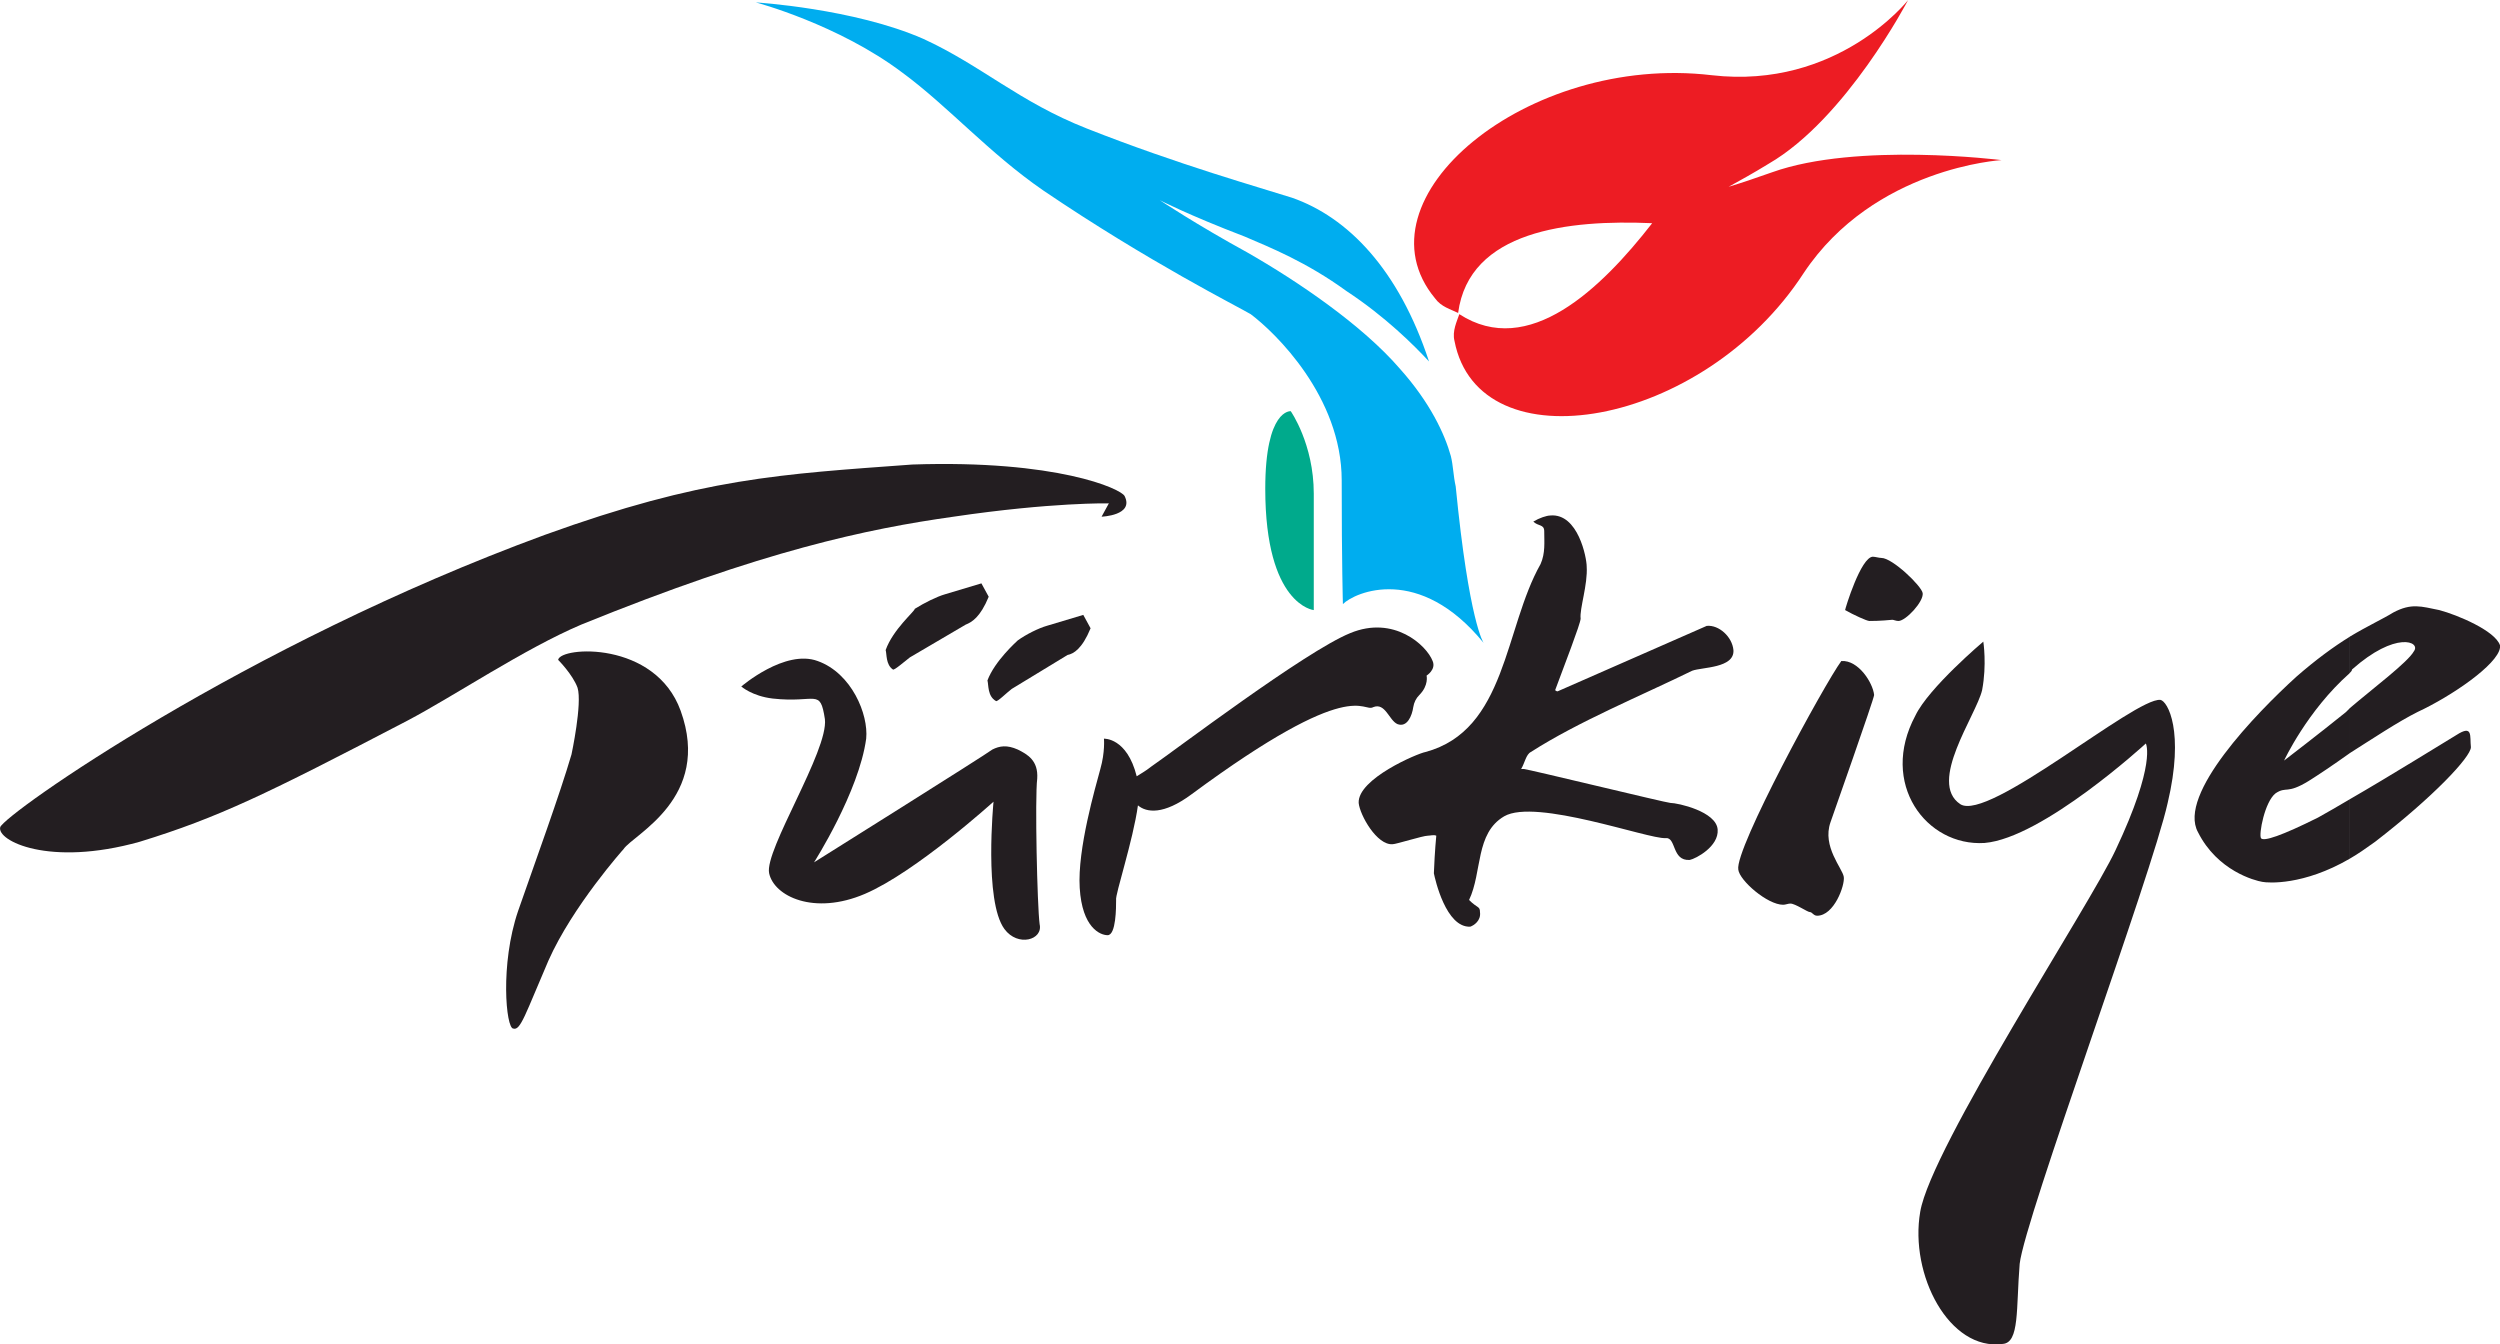 <svg id="Layer_2" data-name="Layer 2" xmlns="http://www.w3.org/2000/svg" width="664.23" height="357.19" viewBox="0 0 664.23 357.19">
  <defs>
    <style>
      .cls-1 {
        fill: #ed1c23;
      }

      .cls-2 {
        fill: #00aa8c;
      }

      .cls-3 {
        fill: #00adef;
      }

      .cls-3, .cls-4 {
        fill-rule: evenodd;
      }

      .cls-5, .cls-4 {
        fill: #231e21;
      }
    </style>
  </defs>
  <g id="Layer_1-2" data-name="Layer 1">
    <g>
      <path class="cls-5" d="M196.95,182.4s11.6-9.99,20.3-6.77c9.02,3.22,13.53,14.18,12.89,20.62-1.93,14.18-13.86,32.87-13.86,32.87,0,0,45.76-28.68,47.37-29.97,1.93-.97,3.87-1.29,6.77,0,2.58,1.29,5.48,2.9,5.16,7.73-.64,5.16,0,33.84,.64,38.67,.97,4.19-5.8,6.12-9.35,1.29-5.48-7.41-2.9-33.84-2.9-33.84,0,0-20.62,18.69-34.16,24.49-13.53,5.8-24.17,.64-25.46-5.48-1.29-6.12,15.79-32.55,14.82-40.93-1.29-8.38-2.25-4.19-13.86-5.48-5.48-.64-8.38-3.22-8.38-3.22h0Z"></path>
      <path class="cls-5" d="M148.29,175.31c.64-3.55,25.78-5.16,32.55,13.53,8.38,23.2-12.57,32.87-15.15,36.74,0,0-13.54,15.15-19.98,29.65-6.12,14.18-7.41,18.69-9.34,18.05-1.93,0-3.55-17.08,1.29-31.26,4.83-13.86,10.96-30.62,14.18-41.57,0,0,2.9-13.53,1.61-17.72-1.29-3.54-5.16-7.41-5.16-7.41h0Z"></path>
      <path class="cls-5" d="M.05,219.78c1.29-3.55,64.78-48.34,144.7-77.67,41.89-15.15,62.52-16.11,97.65-18.69,38.35-1.29,55.43,6.44,56.4,8.38,2.58,5.16-6.12,5.48-6.12,5.48l1.93-3.54s-15.15-.32-41.25,3.54c-22.88,3.22-50.6,9.02-98.94,28.68-15.15,6.44-33.84,19.01-46.08,25.46-37.7,19.66-50.27,25.78-71.22,32.23-24.17,6.77-38.03-.32-37.06-3.87H.05Z"></path>
      <path class="cls-5" d="M293.31,196.26s6.12-.32,8.7,9.99c.97-.64,2.25-1.29,3.87-2.58,6.12-4.19,40.93-30.62,52.85-35.45,11.6-4.83,20.3,3.22,21.91,7.41,.97,2.26-1.61,3.87-1.61,3.87,0,0,.64,2.58-1.93,5.16q-1.29,1.29-1.61,3.22c-.32,2.26-1.61,5.48-4.19,4.51-2.25-.97-3.22-5.8-6.44-4.51-2.9,1.61-5.16-8.7-48.34,23.2-7.41,5.48-11.92,4.83-14.18,2.9-1.29,9.35-6.12,23.85-5.8,25.14,0,1.93,0,9.35-2.26,9.35-1.93,0-6.77-1.93-7.41-12.57-.64-10.31,4.19-26.75,5.48-31.58,1.29-4.51,.96-8.06,.96-8.06h0Z"></path>
      <path class="cls-4" d="M411.9,136.96c7.41-.64,9.67,11.28,9.67,13.54,.32,4.83-1.93,11.28-1.61,13.86,0,1.29-4.51,12.89-6.77,19.01,0,0,.32,.32,.64,.32l39.64-17.4c3.22-.32,6.77,2.9,7.09,6.44,.32,4.83-8.38,4.51-10.96,5.48-13.86,6.77-30.29,13.53-42.86,21.59-1.29,.64-1.61,2.9-2.58,4.51,0,0-.32,0,.65,0s38.03,9.02,38.99,9.02c1.93,0,12.24,2.26,12.57,7.09,.32,4.51-5.8,7.73-7.41,8.06-4.84,.32-3.54-6.12-6.44-5.8-4.51,.32-34.48-10.64-42.86-5.8-7.73,4.51-5.8,14.82-9.34,22.24,2.26,2.26,2.9,1.61,2.9,3.22,.32,2.26-1.61,3.54-2.58,3.87-6.45,.32-9.35-12.57-9.67-14.18,0-.97,.32-6.77,.64-9.99-.64-.32-1.61,0-2.26,0-1.29,0-8.38,2.26-9.34,2.26-4.19,.32-8.7-7.73-9.02-10.96-.32-6.44,15.79-13.21,17.72-13.53,21.59-5.8,20.95-32.87,30.61-49.95,1.29-2.9,.97-5.8,.97-8.7,0-1.93-1.61-1.29-2.9-2.58,1.61-.97,3.55-1.61,4.51-1.61h0Z"></path>
      <path class="cls-5" d="M497.62,147.92c.64,0,1.61,.32,2.26,.32,2.9,0,10.63,7.41,10.96,9.34,.32,2.26-4.51,7.41-6.44,7.41-.64,0-1.29-.32-1.61-.32-3.22,.32-5.48,.32-6.12,.32s-4.19-1.61-6.44-2.9c0-.32,4.19-14.18,7.41-14.18h0Z"></path>
      <path class="cls-5" d="M489.24,175.63c4.51-.32,8.38,5.8,8.7,9.02,0,.97-11.28,32.87-11.6,33.84-2.26,6.44,3.22,12.25,3.54,14.5,.32,2.26-2.58,10.31-7.09,10.31-.97,0-1.29-.97-1.93-.97s-3.87-2.26-5.16-2.26c-.64,0-1.29,.32-1.93,.32-4.19,0-11.6-6.44-11.92-9.35-.97-5.48,22.88-49.31,27.39-55.43h0Z"></path>
      <path class="cls-4" d="M624.27,200.13c6.12-3.87,12.89-8.38,18.05-10.96,9.02-4.19,21.27-12.57,21.91-17.08v-.64c-1.29-3.87-11.28-8.06-16.11-9.35-4.84-.97-7.41-1.93-12.25,.64-2.58,1.61-6.77,3.54-11.6,6.44v9.67c.32-.32,.64-.64,.64-.97,11.6-10.31,18.37-7.41,16.44-4.84-1.61,2.9-10.64,9.67-17.08,15.15v11.92h0Zm0,28.04v-15.79c10.63-6.12,25.13-15.15,28.36-17.08,4.51-2.9,3.54,.32,3.87,3.22,0,2.58-9.99,13.21-25.46,25.14-2.26,1.61-4.51,3.22-6.77,4.51h0Zm-19.66-17.4c2.9-1.93,2.9,.32,8.7-3.22,2.58-1.61,6.45-4.19,10.96-7.41v-11.92c-.32,.32-.65,.64-.97,.97-6.77,5.48-16.44,12.89-16.44,12.89,0,0,6.12-13.21,17.4-23.2v-9.67c-4.19,2.58-9.03,6.12-14.18,10.63-10.63,9.67-31.58,31.26-26.1,41.25,5.16,10.31,15.15,12.89,17.08,13.21,1.61,.32,10.96,.97,23.2-6.12v-15.79c-3.22,1.93-6.12,3.55-8.38,4.83-9.67,4.83-14.5,6.44-15.15,5.48-.64-.97,.97-9.67,3.87-11.92h0Z"></path>
      <path class="cls-3" d="M200.82,.64s26.1,1.61,44.47,9.67c15.47,7.09,25.46,16.76,43.51,23.85,24.49,9.67,46.41,15.79,54.46,18.37,14.82,5.16,28.36,19.01,36.42,43.51-3.87-4.19-11.6-11.92-21.91-18.69-10.63-7.73-20.3-11.6-27.07-14.5-15.14-5.8-22.56-9.67-22.56-9.67,0,0,9.67,6.45,23.2,13.86,13.53,7.73,30.61,19.34,40.61,30.94,8.06,9.02,11.92,17.4,13.53,23.2,.64,2.58,.64,5.16,1.29,8.06,3.55,36.09,7.41,41.57,7.41,41.57-17.08-20.95-34.16-13.53-37.38-10.31,0,0-.32-10.63-.32-32.87s-17.72-39.32-24.17-44.15c-3.22-1.93-27.07-13.86-55.11-32.87-14.5-9.99-25.14-22.24-37.38-31.26C222.73,6.44,200.82,.64,200.82,.64h0Z"></path>
      <path class="cls-1" d="M506.97,0s-16.44,31.58-37.06,43.51c-4.19,2.58-7.73,4.51-10.64,6.12,3.22-.97,7.09-2.26,11.6-3.87,22.56-8.06,60.91-3.22,60.91-3.22,0,0-33.84,1.93-52.53,29.97-26.75,41.25-86.37,51.56-92.81,18.05-.64-2.58,.64-5.16,1.29-7.09,18.37,11.92,37.7-6.77,51.24-24.17-22.24-.97-48.66,1.93-51.56,23.85-1.93-.97-4.51-1.61-6.12-3.87-21.91-26.43,24.49-65.1,73.48-59.3,33.52,3.87,52.21-19.98,52.21-19.98h0Z"></path>
      <path class="cls-2" d="M349.06,162.1s-12.89-1.29-12.89-32.23c0-21.27,6.77-20.62,6.77-20.62,0,0,6.12,8.7,6.12,21.91v30.94h0Z"></path>
      <path class="cls-5" d="M526.95,170.48s.97,6.12-.32,12.89c-1.61,6.77-14.5,24.49-5.8,30.29,7.41,4.83,46.41-28.36,53.17-27.71,1.93,.32,6.45,8.38,1.93,27.39-4.19,19.01-38.03,110.54-39.32,122.46-.97,11.92,0,20.95-4.51,21.27-14.18,1.93-24.81-18.37-21.91-35.13,2.9-17.08,45.12-81.53,51.88-96.04,10.96-23.2,8.06-28.36,8.06-28.36,0,0-27.39,25.14-42.86,26.43-15.47,.97-28.04-15.79-18.37-33.84,3.54-7.41,18.05-19.66,18.05-19.66h0Z"></path>
      <path class="cls-5" d="M260.76,155.01l1.93,3.54c-2.25,5.48-4.51,6.77-6.12,7.41l-14.82,8.7c-1.29,.97-4.19,3.54-4.51,3.22-1.93-1.29-1.61-4.19-1.93-5.16,1.93-5.48,7.74-10.31,7.74-10.96,2.58-1.61,5.8-3.22,8.05-3.87l9.67-2.9h0Z"></path>
      <path class="cls-5" d="M287.83,163.39l1.93,3.54c-2.26,5.48-4.51,6.77-6.12,7.09l-14.83,9.02c-1.29,.97-3.87,3.54-4.19,3.22-2.26-1.29-1.93-4.19-2.26-5.48,1.93-5.16,7.73-10.31,8.06-10.64,2.25-1.61,5.48-3.22,7.73-3.87l9.67-2.9h0Z"></path>
    </g>
  </g>
</svg>